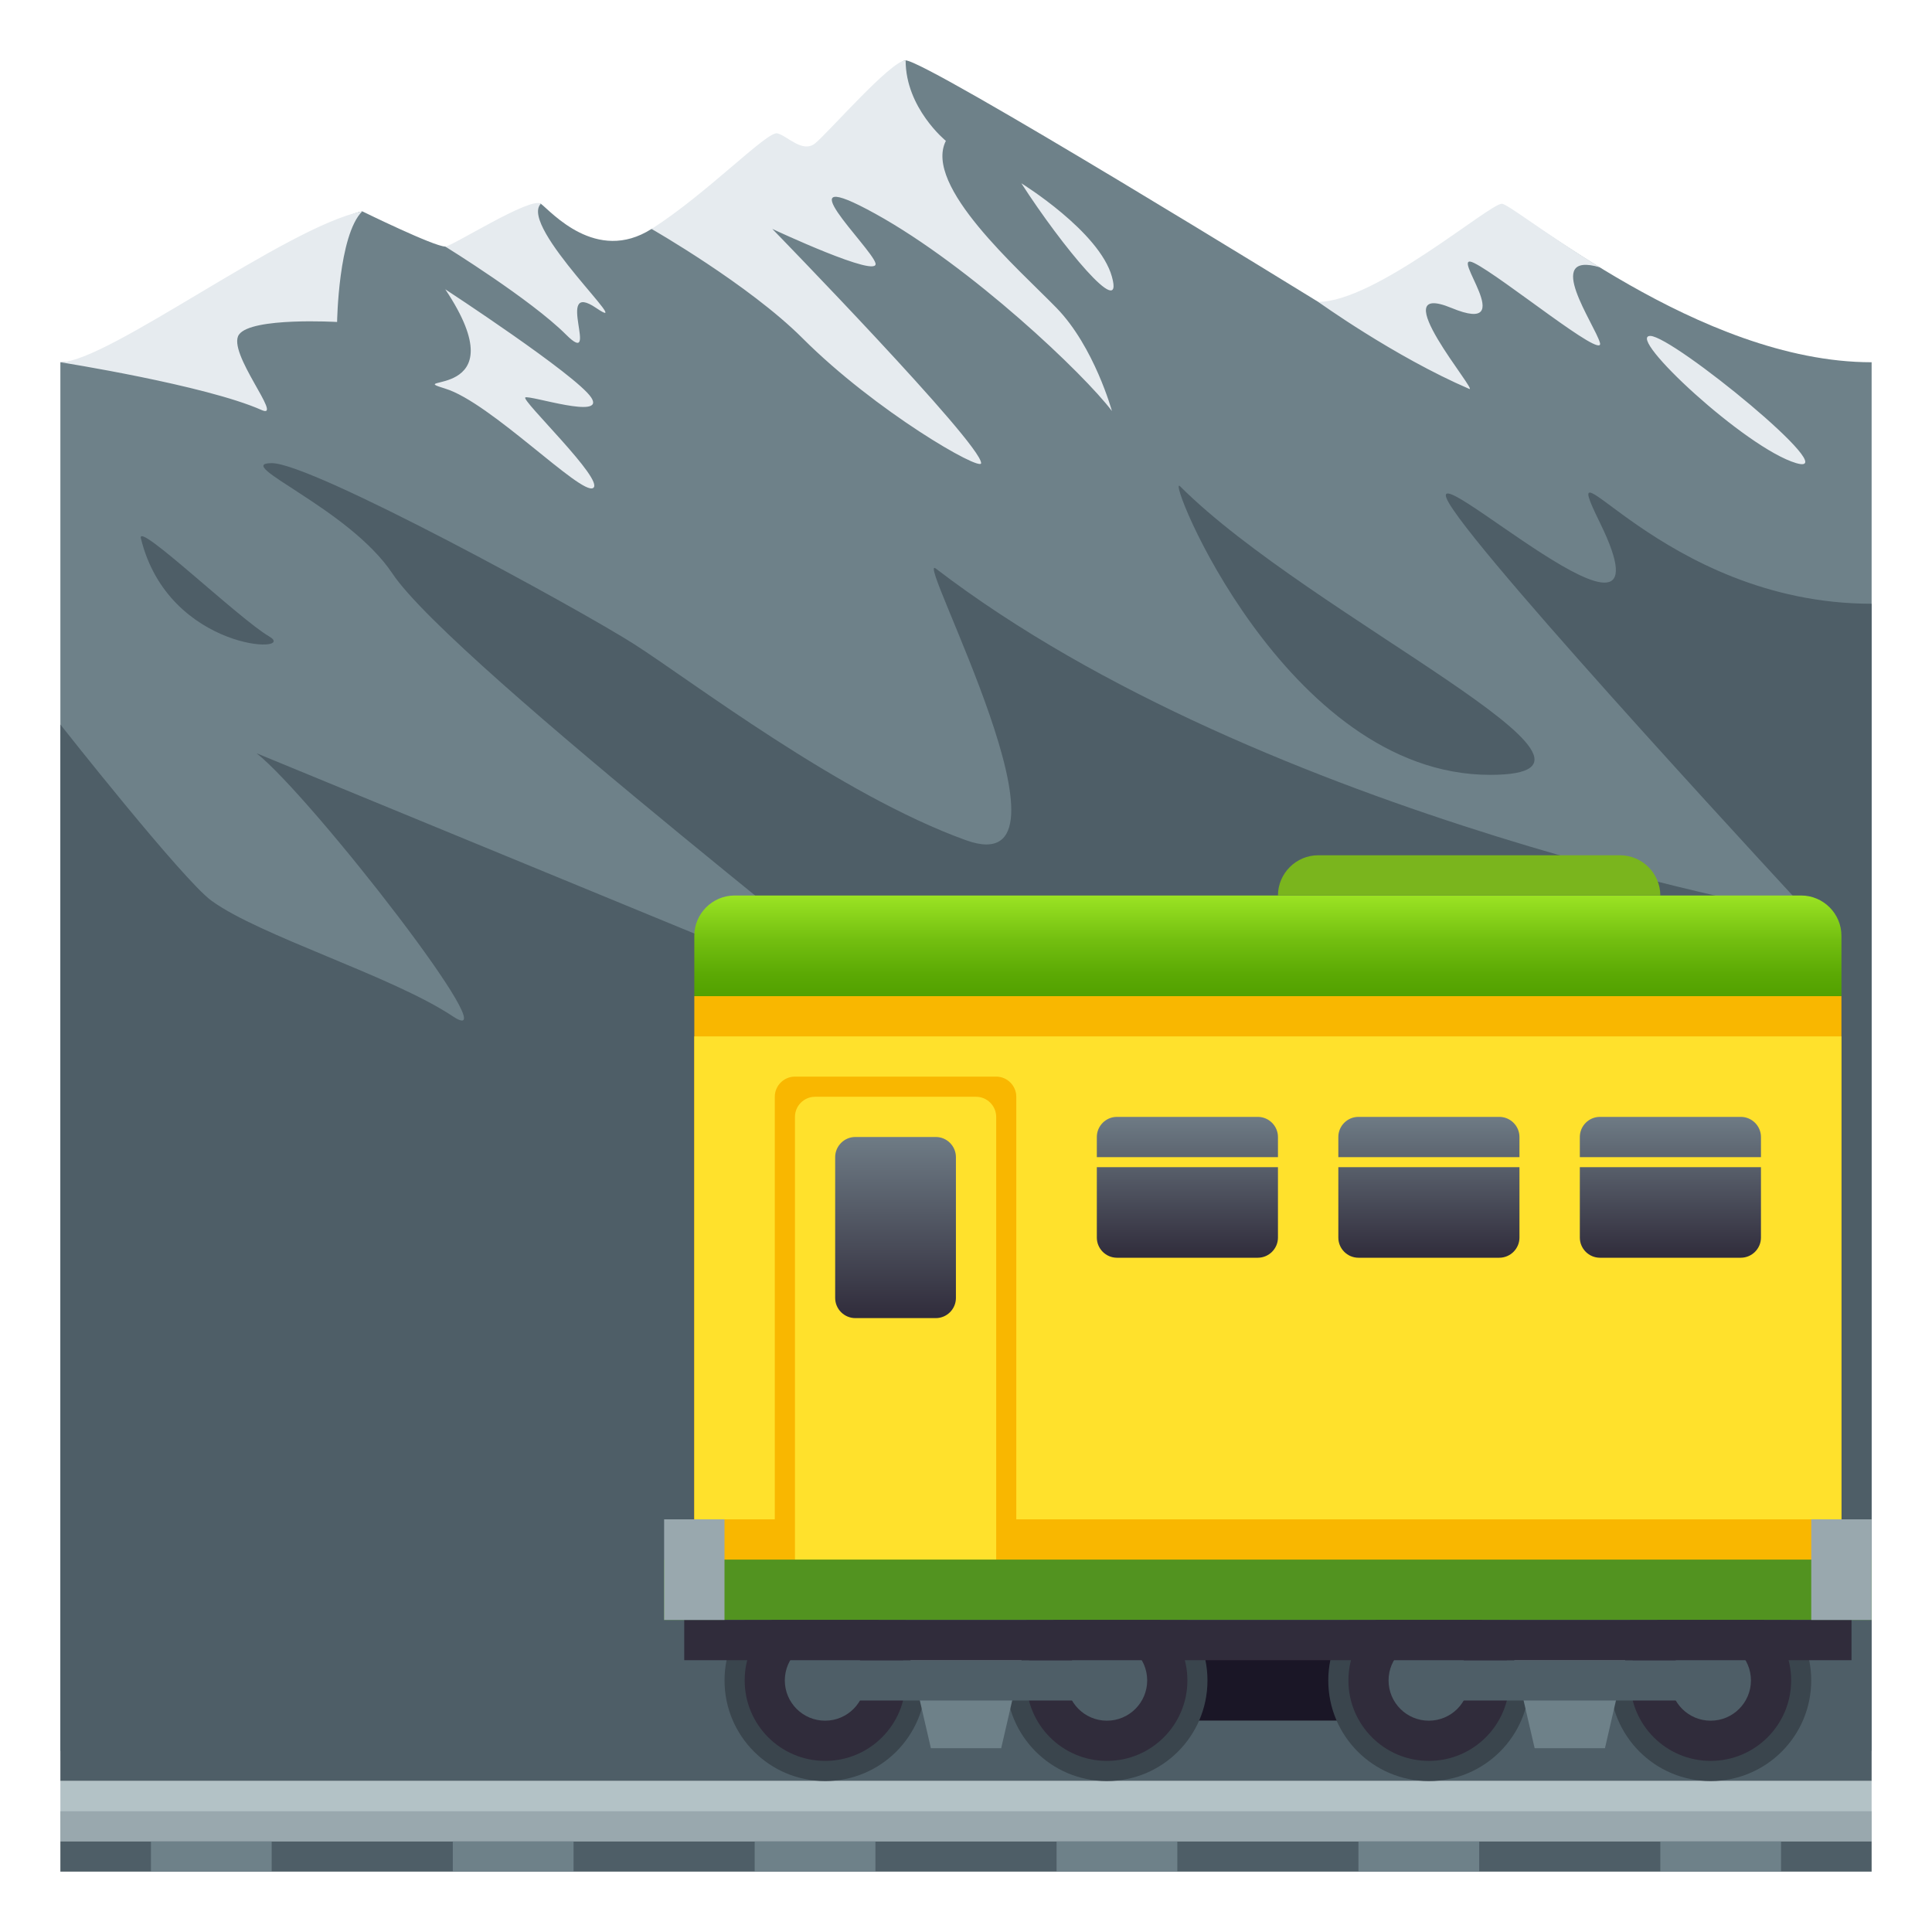 <?xml version="1.0" encoding="utf-8"?>
<!-- Generator: Adobe Illustrator 15.0.0, SVG Export Plug-In . SVG Version: 6.00 Build 0)  -->
<!DOCTYPE svg PUBLIC "-//W3C//DTD SVG 1.1//EN" "http://www.w3.org/Graphics/SVG/1.1/DTD/svg11.dtd">
<svg version="1.1" id="Layer_1" xmlns:x="http://ns.adobe.com/Extensibility/1.0/" xmlns:i="http://ns.adobe.com/AdobeIllustrator/10.0/" xmlns:graph="http://ns.adobe.com/Graphs/1.0/"
	 xmlns="http://www.w3.org/2000/svg" xmlns:xlink="http://www.w3.org/1999/xlink" xmlns:a="http://ns.adobe.com/AdobeSVGViewerExtensions/3.0/"
	 x="0px" y="0px" width="64px" height="64px" viewBox="0 0 64 64" enable-background="new 0 0 64 64" xml:space="preserve">
<path fill="#6E8189" d="M30,2c-0.484,0-2.582,3.417-3,3.75l-5.416,1.833C19.75,8.75,18.25,7,17.917,6.75
	c-0.173-0.13-0.752,0.889-1.5,1.292c-0.692,0.372-1.562,0.125-1.667,0.125C14.377,8.167,12,7,12,7
	c-1.139,0.229-2.633,1.829-4.458,2.913C5.355,11.209,2.852,12,2,12v46h60V12c-5.75,0-11.609-5.141-12.219-5.141
	c-0.418,0-3.541,4.539-6.113,3.141C43.668,10,30.695,2,30,2z"/>
<path fill="#4E5E67" d="M62,20v39H2V24c0,0,4.049,5.137,5,5.833c1.594,1.167,6,2.501,8,3.834s-4.667-7.261-6.5-8.714L30,33.807
	C30.833,34.167,15,22,13,19c-1.447-2.171-5.333-3.65-4-3.658s10.167,4.825,12,5.992s6.833,5,11,6.5s-1.75-9.573-1-9
	c10.883,8.333,29,11.5,29,11.5S49.166,18.667,48,16.667s7.746,6.252,5,0.649C51.375,14,55,20,62,20z"/>
<path fill="#4E5E67" d="M4.667,17.833c-0.144-0.589,3.25,2.667,4.25,3.25S5.584,21.583,4.667,17.833z M39.092,16.109
	c-0.531-0.529,3.469,9.559,10.268,9.559C54.875,25.668,43.43,20.449,39.092,16.109z"/>
<path fill="#E6EBEF" d="M7.917,11.083c0.417-0.583,3.25-0.417,3.25-0.417S11.208,7.792,12,7c-2.5,0.5-8.438,5-10,5
	c0,0,4.809,0.758,6.667,1.583C9.417,13.917,7.5,11.667,7.917,11.083z M19.75,10.203c1.417,0.964-2.583-2.703-1.833-3.453
	c-0.333-0.25-2.948,1.417-3.167,1.417c0,0,2.833,1.75,4,2.917S18.333,9.239,19.75,10.203z M14.75,9.583c0,0,4.333,2.833,4.833,3.583
	s-2.026-0.083-2.181,0c-0.152,0.083,2.646,2.75,2.246,3c-0.398,0.25-3.398-2.833-4.898-3.292S17.25,13.333,14.75,9.583z
	 M25.583,7.583c0,0,3.583,1.678,3.417,1.13s-3.167-3.38,0-1.63c3.168,1.75,6.918,5.315,7.834,6.533c0,0-0.584-2.128-1.834-3.414
	s-4.42-4.04-3.667-5.536C31.333,4.667,30,3.583,30,2c-0.484,0-2.582,2.417-3,2.75c-0.417,0.333-0.916-0.25-1.25-0.333
	c-0.333-0.083-2.333,2-4.166,3.167c0,0,3.225,1.844,5,3.619c2.423,2.423,5.917,4.431,5.917,4.139
	C32.5,14.686,25.583,7.583,25.583,7.583z M33.834,6.072c0,0,2.584,1.595,3,3.095S35.168,8.145,33.834,6.072z M48.668,12.882
	c0.334,0.146-2.916-3.644-0.584-2.68c2.334,0.964-0.166-1.941,0.75-1.489s4.332,3.249,4.166,2.643c-0.166-0.604-1.916-3.062,0-2.5
	h0.002C51.18,7.736,49.932,6.75,49.75,6.75c-0.416,0-4.188,3.25-6.082,3.25C43.668,10,46.188,11.813,48.668,12.882z M54.668,11.128
	c-0.828,0,3.166,3.722,4.832,4.213C61.168,15.832,55.418,11.128,54.668,11.128z"/>
<path fill="#B3C2C6" d="M2,59h60v2H2V59z"/>
<path fill="#99A8AE" d="M2,60h60v1H2V60z"/>
<path fill="#4E5E67" d="M2,61h60v1H2V61z"/>
<path fill="#6E8189" d="M5,61h4v1H5V61z M15,61h4v1h-4V61z M25,61h4v1h-4V61z M35,61h4v1h-4V61z M45,61h4v1h-4V61z M55,61h4v1h-4V61
	z"/>
<path fill="#F9B700" d="M23,32.999h38V52.33H23V32.999z"/>
<rect x="23" y="34.332" fill="#FFE12C" width="38" height="15.998"/>
<linearGradient id="SVGID_1_" gradientUnits="userSpaceOnUse" x1="-152" y1="137.001" x2="-152" y2="140.335" gradientTransform="matrix(1 0 0 -1 194 170)">
	<stop  offset="0" style="stop-color:#52A100"/>
	<stop  offset="0.213" style="stop-color:#5BA904"/>
	<stop  offset="0.56" style="stop-color:#73BF10"/>
	<stop  offset="0.997" style="stop-color:#9BE323"/>
	<stop  offset="1" style="stop-color:#9BE323"/>
	<a:midPointStop  offset="0" style="stop-color:#52A100"/>
	<a:midPointStop  offset="0.6" style="stop-color:#52A100"/>
	<a:midPointStop  offset="1" style="stop-color:#9BE323"/>
</linearGradient>
<path fill="url(#SVGID_1_)" d="M59.666,29.665H24.334C23.6,29.665,23,30.266,23,30.999v2h38v-2C61,30.266,60.4,29.665,59.666,29.665
	z"/>
<path fill="#7AB51D" d="M53.666,28.332h-10c-0.732,0-1.332,0.601-1.332,1.333H55C55,28.933,54.4,28.332,53.666,28.332z"/>
<linearGradient id="SVGID_2_" gradientUnits="userSpaceOnUse" x1="-154.666" y1="128.336" x2="-154.666" y2="133.002" gradientTransform="matrix(1 0 0 -1 194 170)">
	<stop  offset="0" style="stop-color:#302C3B"/>
	<stop  offset="1" style="stop-color:#6E7B85"/>
	<a:midPointStop  offset="0" style="stop-color:#302C3B"/>
	<a:midPointStop  offset="0.5" style="stop-color:#302C3B"/>
	<a:midPointStop  offset="1" style="stop-color:#6E7B85"/>
</linearGradient>
<path fill="url(#SVGID_2_)" d="M41.666,36.998H37c-0.367,0-0.666,0.3-0.666,0.666v3.333c0,0.366,0.299,0.667,0.666,0.667h4.666
	c0.367,0,0.668-0.301,0.668-0.667v-3.333C42.334,37.298,42.033,36.998,41.666,36.998z"/>
<linearGradient id="SVGID_3_" gradientUnits="userSpaceOnUse" x1="-146.666" y1="128.336" x2="-146.666" y2="133.002" gradientTransform="matrix(1 0 0 -1 194 170)">
	<stop  offset="0" style="stop-color:#302C3B"/>
	<stop  offset="1" style="stop-color:#6E7B85"/>
	<a:midPointStop  offset="0" style="stop-color:#302C3B"/>
	<a:midPointStop  offset="0.5" style="stop-color:#302C3B"/>
	<a:midPointStop  offset="1" style="stop-color:#6E7B85"/>
</linearGradient>
<path fill="url(#SVGID_3_)" d="M49.666,36.998H45c-0.367,0-0.666,0.3-0.666,0.666v3.333c0,0.366,0.299,0.667,0.666,0.667h4.666
	c0.367,0,0.668-0.301,0.668-0.667v-3.333C50.334,37.298,50.033,36.998,49.666,36.998z"/>
<linearGradient id="SVGID_4_" gradientUnits="userSpaceOnUse" x1="-138.666" y1="128.336" x2="-138.666" y2="133.002" gradientTransform="matrix(1 0 0 -1 194 170)">
	<stop  offset="0" style="stop-color:#302C3B"/>
	<stop  offset="1" style="stop-color:#6E7B85"/>
	<a:midPointStop  offset="0" style="stop-color:#302C3B"/>
	<a:midPointStop  offset="0.5" style="stop-color:#302C3B"/>
	<a:midPointStop  offset="1" style="stop-color:#6E7B85"/>
</linearGradient>
<path fill="url(#SVGID_4_)" d="M57.666,36.998H53c-0.367,0-0.666,0.3-0.666,0.666v3.333c0,0.366,0.299,0.667,0.666,0.667h4.666
	c0.367,0,0.668-0.301,0.668-0.667v-3.333C58.334,37.298,58.033,36.998,57.666,36.998z"/>
<rect x="35.666" y="38.332" fill="#FFE12C" width="23.334" height="0.332"/>
<path fill="#F9B700" d="M33,35.664h-6.666c-0.367,0-0.668,0.301-0.668,0.668v15.332h8V36.332C33.666,35.965,33.365,35.664,33,35.664
	z"/>
<path fill="#FFE12C" d="M32.334,36.332H27c-0.367,0-0.666,0.3-0.666,0.666v14.666H33V36.998C33,36.632,32.699,36.332,32.334,36.332z
	"/>
<linearGradient id="SVGID_5_" gradientUnits="userSpaceOnUse" x1="-164.334" y1="126.336" x2="-164.334" y2="132.336" gradientTransform="matrix(1 0 0 -1 194 170)">
	<stop  offset="0" style="stop-color:#302C3B"/>
	<stop  offset="1" style="stop-color:#6E7B85"/>
	<a:midPointStop  offset="0" style="stop-color:#302C3B"/>
	<a:midPointStop  offset="0.5" style="stop-color:#302C3B"/>
	<a:midPointStop  offset="1" style="stop-color:#6E7B85"/>
</linearGradient>
<path fill="url(#SVGID_5_)" d="M27.666,38.332v4.665c0,0.367,0.301,0.667,0.668,0.667H31c0.366,0,0.666-0.3,0.666-0.667v-4.665
	c0-0.367-0.3-0.668-0.666-0.668h-2.666C27.967,37.664,27.666,37.965,27.666,38.332z"/>
<path fill="#1A1626" d="M34,54.329h16v2.667H34V54.329z"/>
<circle fill="#3A454D" cx="36.666" cy="55.667" r="3.333"/>
<circle fill="#302C3B" cx="36.668" cy="55.666" r="2.666"/>
<circle fill="#4E5E67" cx="36.668" cy="55.666" r="1.334"/>
<circle fill="#3A454D" cx="27.334" cy="55.667" r="3.333"/>
<circle fill="#302C3B" cx="27.334" cy="55.666" r="2.666"/>
<circle fill="#4E5E67" cx="27.332" cy="55.666" r="1.334"/>
<polygon fill="#6E8189" points="33.166,57.912 30.837,57.912 30.003,54.309 33.997,54.309 "/>
<path fill="#4E5E67" d="M36.668,55h-9.336c-0.888,0-0.888,1.332,0,1.332h9.336C37.555,56.332,37.555,55,36.668,55z"/>
<circle fill="#3A454D" cx="56.666" cy="55.667" r="3.333"/>
<circle fill="#302C3B" cx="56.668" cy="55.666" r="2.666"/>
<circle fill="#4E5E67" cx="56.668" cy="55.666" r="1.334"/>
<circle fill="#3A454D" cx="47.334" cy="55.667" r="3.333"/>
<circle fill="#302C3B" cx="47.334" cy="55.666" r="2.666"/>
<circle fill="#4E5E67" cx="47.332" cy="55.666" r="1.334"/>
<polygon fill="#6E8189" points="53.166,57.912 50.837,57.912 50.003,54.309 53.997,54.309 "/>
<path fill="#4E5E67" d="M56.668,55h-9.336c-0.888,0-0.888,1.332,0,1.332h9.336C57.555,56.332,57.555,55,56.668,55z"/>
<path fill="#529320" d="M22,51.664h40v1.999H22V51.664z"/>
<path fill="#302C3B" d="M22.666,53.663h38.668v1.333H22.666V53.663z"/>
<rect x="60" y="50.33" fill="#99A8AE" width="2" height="3.333"/>
<rect x="22" y="50.33" fill="#99A8AE" width="2" height="3.333"/>
</svg>
